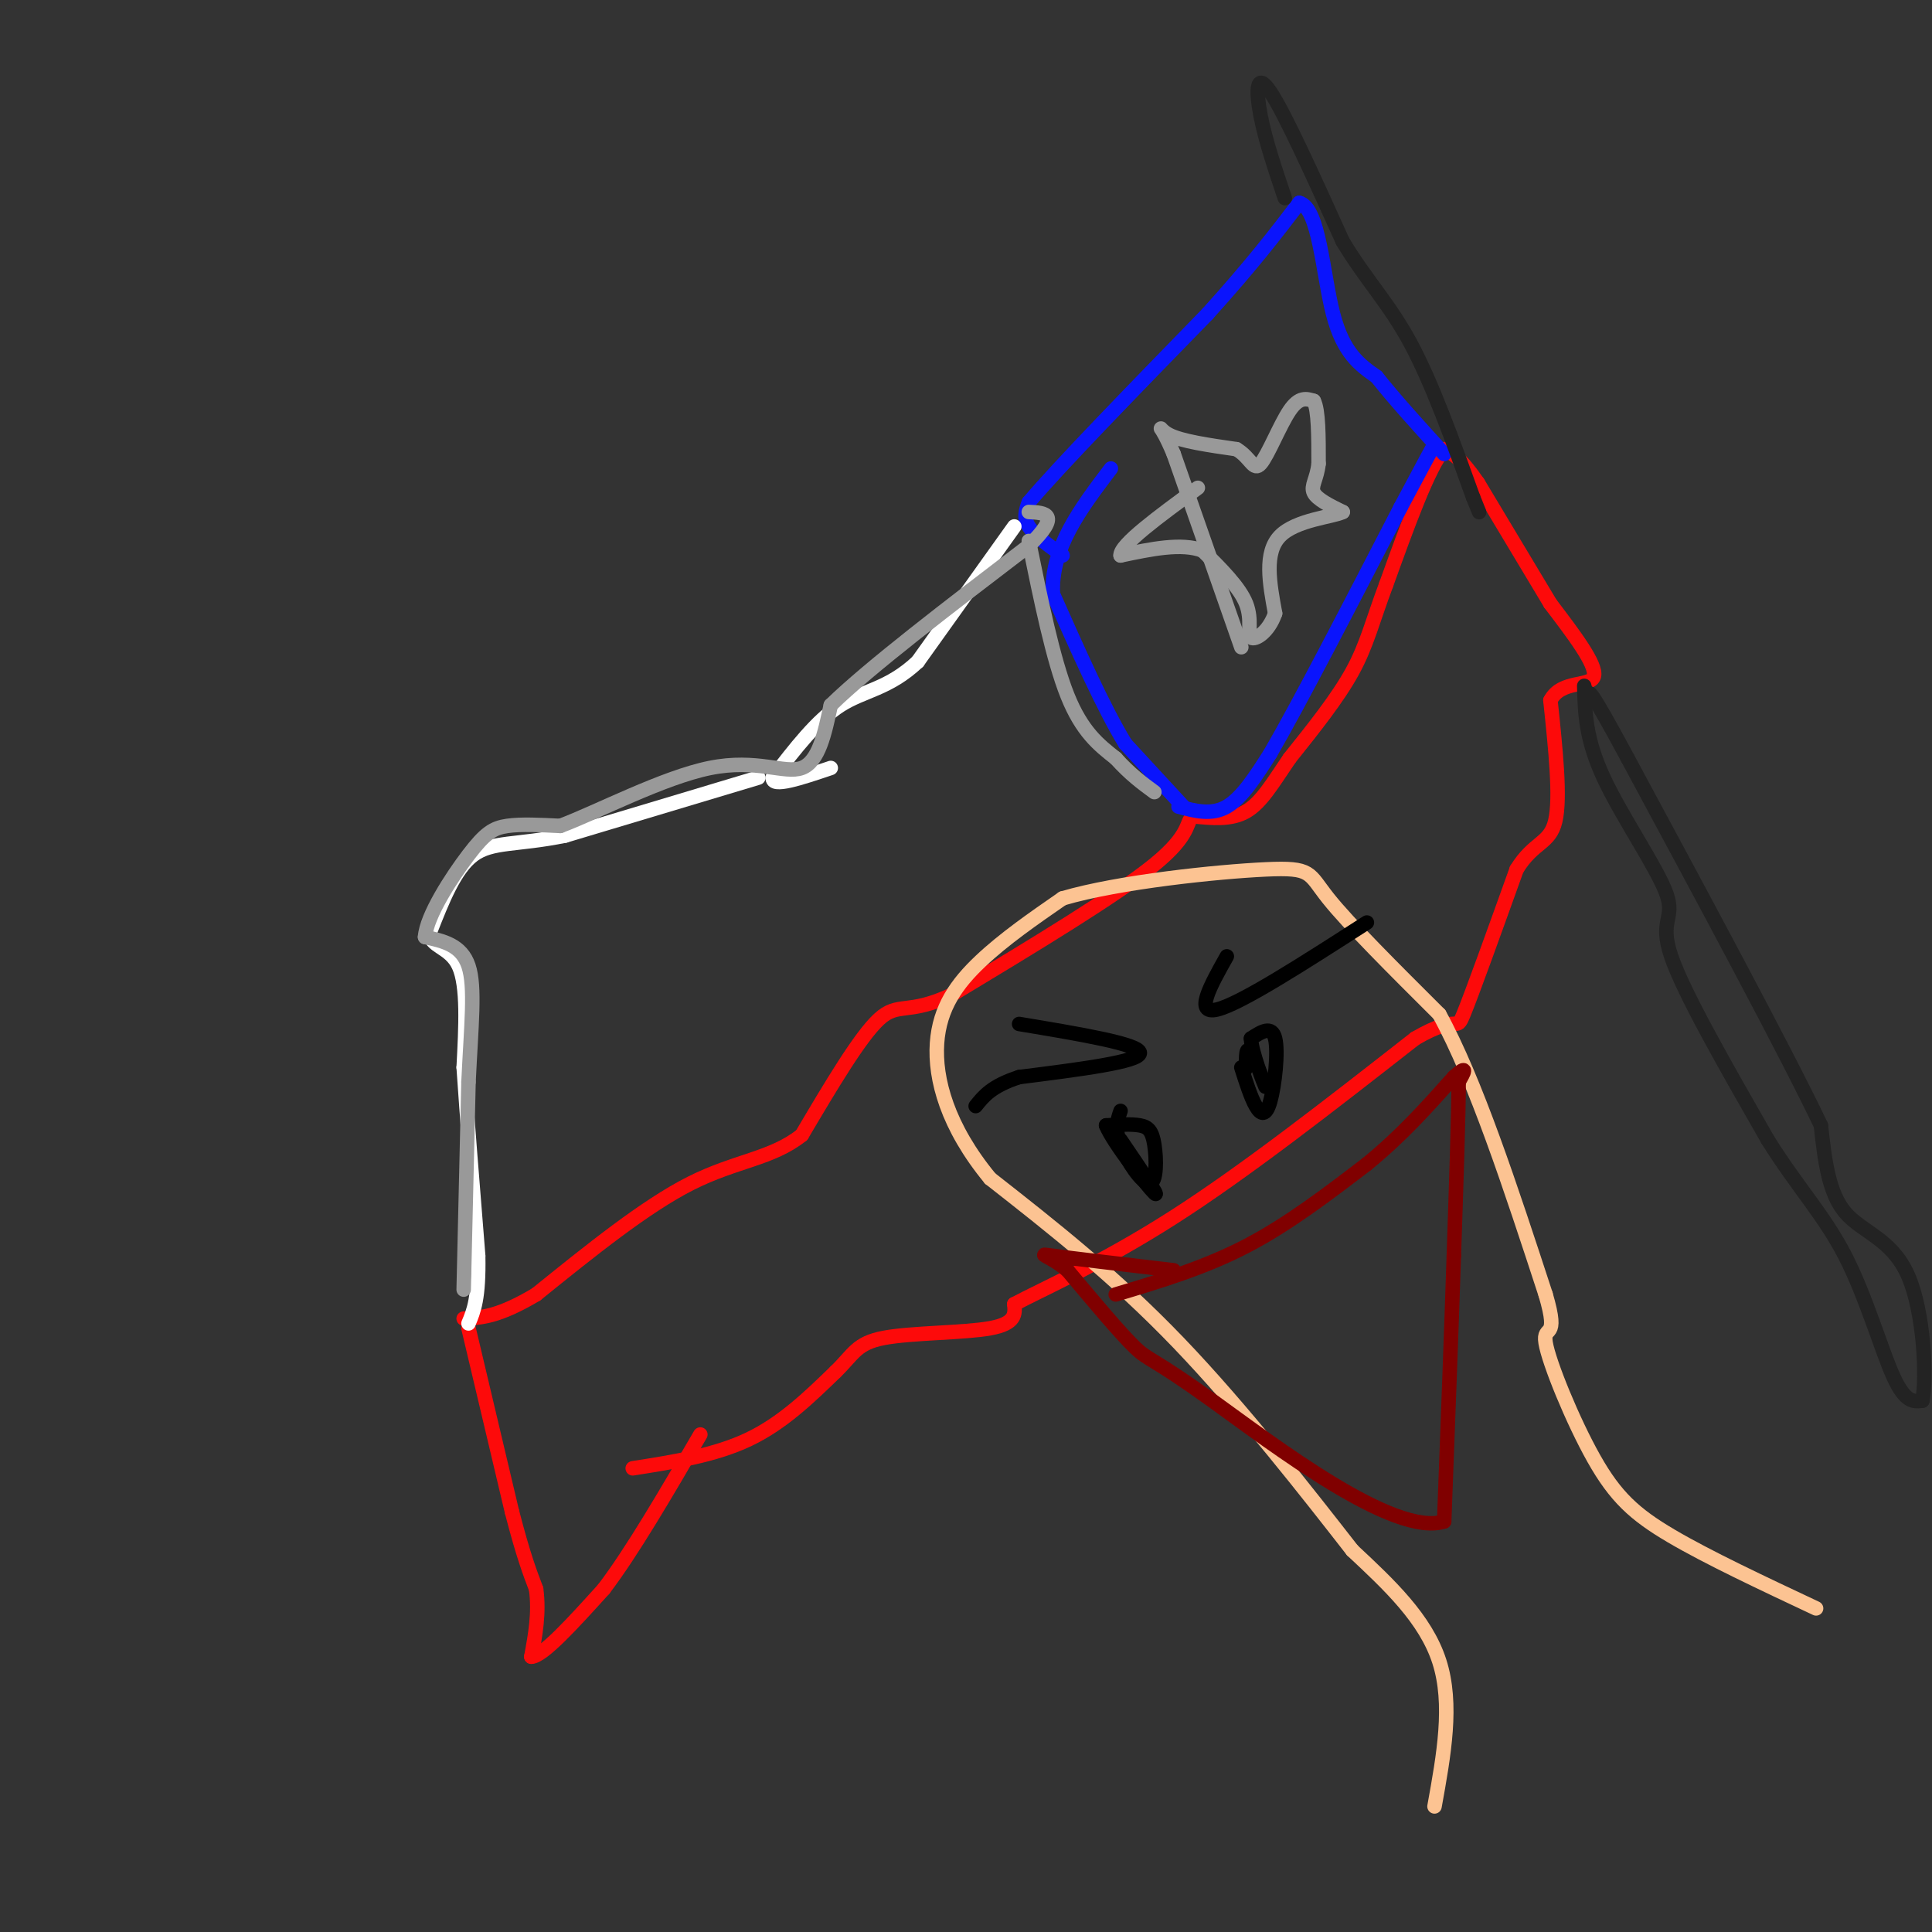 <svg viewBox='0 0 400 400' version='1.1' xmlns='http://www.w3.org/2000/svg' xmlns:xlink='http://www.w3.org/1999/xlink'><rect x="0" y="0" width="400" height="400" fill="#333333" stroke="none"/><g fill='none' stroke='#FD0A0A' stroke-width='3' stroke-linecap='round' stroke-linejoin='round'><path d='M97,275c0.000,0.000 9.000,38.000 9,38'/><path d='M106,313c2.333,9.000 3.667,12.500 5,16'/><path d='M111,329c0.667,5.000 -0.167,9.500 -1,14'/><path d='M110,343c2.333,0.000 8.667,-7.000 15,-14'/><path d='M125,329c5.833,-7.667 12.917,-19.833 20,-32'/><path d='M131,304c8.500,-1.333 17.000,-2.667 24,-6c7.000,-3.333 12.500,-8.667 18,-14'/><path d='M173,284c3.798,-3.690 4.292,-5.917 10,-7c5.708,-1.083 16.631,-1.024 22,-2c5.369,-0.976 5.185,-2.988 5,-5'/><path d='M210,270c5.889,-3.133 18.111,-8.467 33,-18c14.889,-9.533 32.444,-23.267 50,-37'/><path d='M293,215c9.511,-5.533 8.289,-0.867 10,-5c1.711,-4.133 6.356,-17.067 11,-30'/><path d='M314,180c3.533,-5.778 6.867,-5.222 8,-10c1.133,-4.778 0.067,-14.889 -1,-25'/><path d='M321,145c2.244,-4.333 8.356,-2.667 9,-5c0.644,-2.333 -4.178,-8.667 -9,-15'/><path d='M321,125c-4.000,-6.667 -9.500,-15.833 -15,-25'/><path d='M306,100c-3.667,-5.333 -5.333,-6.167 -7,-7'/><path d='M299,93c-3.167,3.500 -7.583,15.750 -12,28'/><path d='M287,121c-2.844,7.556 -3.956,12.444 -7,18c-3.044,5.556 -8.022,11.778 -13,18'/><path d='M267,157c-3.533,5.200 -5.867,9.200 -9,11c-3.133,1.800 -7.067,1.400 -11,1'/><path d='M247,169c-1.622,1.178 -0.178,3.622 -8,10c-7.822,6.378 -24.911,16.689 -42,27'/><path d='M197,206c-9.156,4.244 -11.044,1.356 -15,5c-3.956,3.644 -9.978,13.822 -16,24'/><path d='M166,235c-6.178,4.933 -13.622,5.267 -23,10c-9.378,4.733 -20.689,13.867 -32,23'/><path d='M111,268c-7.833,4.667 -11.417,4.833 -15,5'/></g>
<g fill='none' stroke='#0A14FD' stroke-width='3' stroke-linecap='round' stroke-linejoin='round'><path d='M245,167c0.000,0.000 -12.000,-13.000 -12,-13'/><path d='M233,154c-4.500,-7.333 -9.750,-19.167 -15,-31'/><path d='M218,123c-0.500,-9.500 5.750,-17.750 12,-26'/><path d='M220,115c-2.917,-2.083 -5.833,-4.167 -7,-6c-1.167,-1.833 -0.583,-3.417 0,-5'/><path d='M213,104c6.167,-7.333 21.583,-23.167 37,-39'/><path d='M250,65c9.333,-10.333 14.167,-16.667 19,-23'/><path d='M269,42c4.111,0.956 4.889,14.844 7,23c2.111,8.156 5.556,10.578 9,13'/><path d='M285,78c3.833,4.833 8.917,10.417 14,16'/><path d='M244,167c3.417,0.917 6.833,1.833 10,0c3.167,-1.833 6.083,-6.417 9,-11'/><path d='M263,156c6.000,-10.333 16.500,-30.667 27,-51'/><path d='M290,105c5.667,-10.667 6.333,-11.833 7,-13'/></g>
<g fill='none' stroke='#FFFFFF' stroke-width='3' stroke-linecap='round' stroke-linejoin='round'><path d='M210,109c0.000,0.000 -20.000,28.000 -20,28'/><path d='M190,137c-6.044,5.689 -11.156,5.911 -16,9c-4.844,3.089 -9.422,9.044 -14,15'/><path d='M160,161c-0.333,2.167 5.833,0.083 12,-2'/><path d='M157,161c0.000,0.000 -40.000,12.000 -40,12'/><path d='M117,173c-10.044,2.044 -15.156,1.156 -19,4c-3.844,2.844 -6.422,9.422 -9,16'/><path d='M89,193c-0.111,3.111 4.111,2.889 6,7c1.889,4.111 1.444,12.556 1,21'/><path d='M96,221c0.667,10.000 1.833,24.500 3,39'/><path d='M99,260c0.167,8.833 -0.917,11.417 -2,14'/></g>
<g fill='none' stroke='#999999' stroke-width='3' stroke-linecap='round' stroke-linejoin='round'><path d='M96,267c0.000,0.000 1.000,-43.000 1,-43'/><path d='M97,224c0.556,-11.756 1.444,-19.644 0,-24c-1.444,-4.356 -5.222,-5.178 -9,-6'/><path d='M88,194c0.298,-4.417 5.542,-12.458 9,-17c3.458,-4.542 5.131,-5.583 8,-6c2.869,-0.417 6.935,-0.208 11,0'/><path d='M116,171c7.655,-2.869 21.292,-10.042 31,-12c9.708,-1.958 15.488,1.298 19,0c3.512,-1.298 4.756,-7.149 6,-13'/><path d='M172,146c7.833,-7.667 24.417,-20.333 41,-33'/><path d='M213,113c6.833,-6.667 3.417,-6.833 0,-7'/><path d='M213,112c2.500,12.250 5.000,24.500 8,32c3.000,7.500 6.500,10.250 10,13'/><path d='M231,157c3.000,3.333 5.500,5.167 8,7'/><path d='M257,134c0.000,0.000 -14.000,-40.000 -14,-40'/><path d='M243,94c-3.022,-7.244 -3.578,-5.356 -1,-4c2.578,1.356 8.289,2.178 14,3'/><path d='M256,93c3.000,1.774 3.500,4.708 5,3c1.500,-1.708 4.000,-8.060 6,-11c2.000,-2.940 3.500,-2.470 5,-2'/><path d='M272,83c1.000,1.833 1.000,7.417 1,13'/><path d='M273,96c-0.333,3.178 -1.667,4.622 -1,6c0.667,1.378 3.333,2.689 6,4'/><path d='M278,106c-1.911,1.022 -9.689,1.578 -13,5c-3.311,3.422 -2.156,9.711 -1,16'/><path d='M264,127c-1.333,3.893 -4.167,5.625 -5,5c-0.833,-0.625 0.333,-3.607 -1,-7c-1.333,-3.393 -5.167,-7.196 -9,-11'/><path d='M249,114c-4.333,-1.667 -10.667,-0.333 -17,1'/><path d='M232,115c-0.167,-2.167 7.917,-8.083 16,-14'/></g>
<g fill='none' stroke='#232323' stroke-width='3' stroke-linecap='round' stroke-linejoin='round'><path d='M328,142c0.131,5.476 0.262,10.952 4,19c3.738,8.048 11.083,18.667 13,24c1.917,5.333 -1.595,5.381 1,13c2.595,7.619 11.298,22.810 20,38'/><path d='M366,236c6.190,9.881 11.667,15.583 16,24c4.333,8.417 7.524,19.548 10,25c2.476,5.452 4.238,5.226 6,5'/><path d='M398,290c0.964,-4.548 0.375,-18.417 -3,-26c-3.375,-7.583 -9.536,-8.881 -13,-13c-3.464,-4.119 -4.232,-11.060 -5,-18'/><path d='M377,233c-7.500,-15.667 -23.750,-45.833 -40,-76'/><path d='M337,157c-8.000,-14.833 -8.000,-13.917 -8,-13'/><path d='M329,144c-1.333,-2.167 -0.667,-1.083 0,0'/><path d='M266,41c-2.000,-5.933 -4.000,-11.867 -5,-17c-1.000,-5.133 -1.000,-9.467 2,-5c3.000,4.467 9.000,17.733 15,31'/><path d='M278,50c4.867,8.067 9.533,12.733 14,21c4.467,8.267 8.733,20.133 13,32'/><path d='M305,103c2.167,5.333 1.083,2.667 0,0'/></g>
<g fill='none' stroke='#FCC392' stroke-width='3' stroke-linecap='round' stroke-linejoin='round'><path d='M297,374c1.917,-10.583 3.833,-21.167 1,-30c-2.833,-8.833 -10.417,-15.917 -18,-23'/><path d='M280,321c-9.067,-11.622 -22.733,-29.178 -36,-43c-13.267,-13.822 -26.133,-23.911 -39,-34'/><path d='M205,244c-8.857,-10.738 -11.500,-20.583 -11,-28c0.500,-7.417 4.143,-12.405 9,-17c4.857,-4.595 10.929,-8.798 17,-13'/><path d='M220,186c11.631,-3.440 32.208,-5.542 42,-6c9.792,-0.458 8.798,0.726 13,6c4.202,5.274 13.601,14.637 23,24'/><path d='M298,210c7.500,13.667 14.750,35.833 22,58'/><path d='M320,268c2.957,9.990 -0.651,5.967 0,10c0.651,4.033 5.560,16.124 10,24c4.440,7.876 8.411,11.536 16,16c7.589,4.464 18.794,9.732 30,15'/></g>
<g fill='none' stroke='#800000' stroke-width='3' stroke-linecap='round' stroke-linejoin='round'><path d='M231,268c9.167,-2.750 18.333,-5.500 27,-10c8.667,-4.500 16.833,-10.750 25,-17'/><path d='M283,241c7.167,-5.833 12.583,-11.917 18,-18'/><path d='M301,223c3.167,-2.833 2.083,-0.917 1,1'/><path d='M302,224c0.000,6.167 -0.500,21.083 -1,36'/><path d='M301,260c-0.500,15.167 -1.250,35.083 -2,55'/><path d='M299,315c-10.381,3.321 -35.333,-15.875 -48,-25c-12.667,-9.125 -13.048,-8.179 -16,-11c-2.952,-2.821 -8.476,-9.411 -14,-16'/><path d='M221,263c-3.956,-3.289 -6.844,-3.511 -3,-3c3.844,0.511 14.422,1.756 25,3'/></g>
<g fill='none' stroke='#000000' stroke-width='3' stroke-linecap='round' stroke-linejoin='round'><path d='M211,212c12.500,2.083 25.000,4.167 25,6c0.000,1.833 -12.500,3.417 -25,5'/><path d='M211,223c-5.667,1.833 -7.333,3.917 -9,6'/><path d='M254,198c-3.417,6.083 -6.833,12.167 -2,11c4.833,-1.167 17.917,-9.583 31,-18'/><path d='M257,221c0.988,3.107 1.976,6.214 3,8c1.024,1.786 2.083,2.250 3,-1c0.917,-3.250 1.690,-10.214 1,-13c-0.690,-2.786 -2.845,-1.393 -5,0'/><path d='M259,215c0.071,2.714 2.750,9.500 3,10c0.250,0.500 -1.929,-5.286 -3,-7c-1.071,-1.714 -1.036,0.643 -1,3'/><path d='M258,221c-0.167,0.500 -0.083,0.250 0,0'/><path d='M232,230c-0.636,1.842 -1.273,3.684 0,7c1.273,3.316 4.455,8.105 6,8c1.545,-0.105 1.455,-5.105 1,-8c-0.455,-2.895 -1.273,-3.684 -3,-4c-1.727,-0.316 -4.364,-0.158 -7,0'/><path d='M229,233c1.444,3.600 8.556,12.600 10,14c1.444,1.400 -2.778,-4.800 -7,-11'/></g>
</svg>